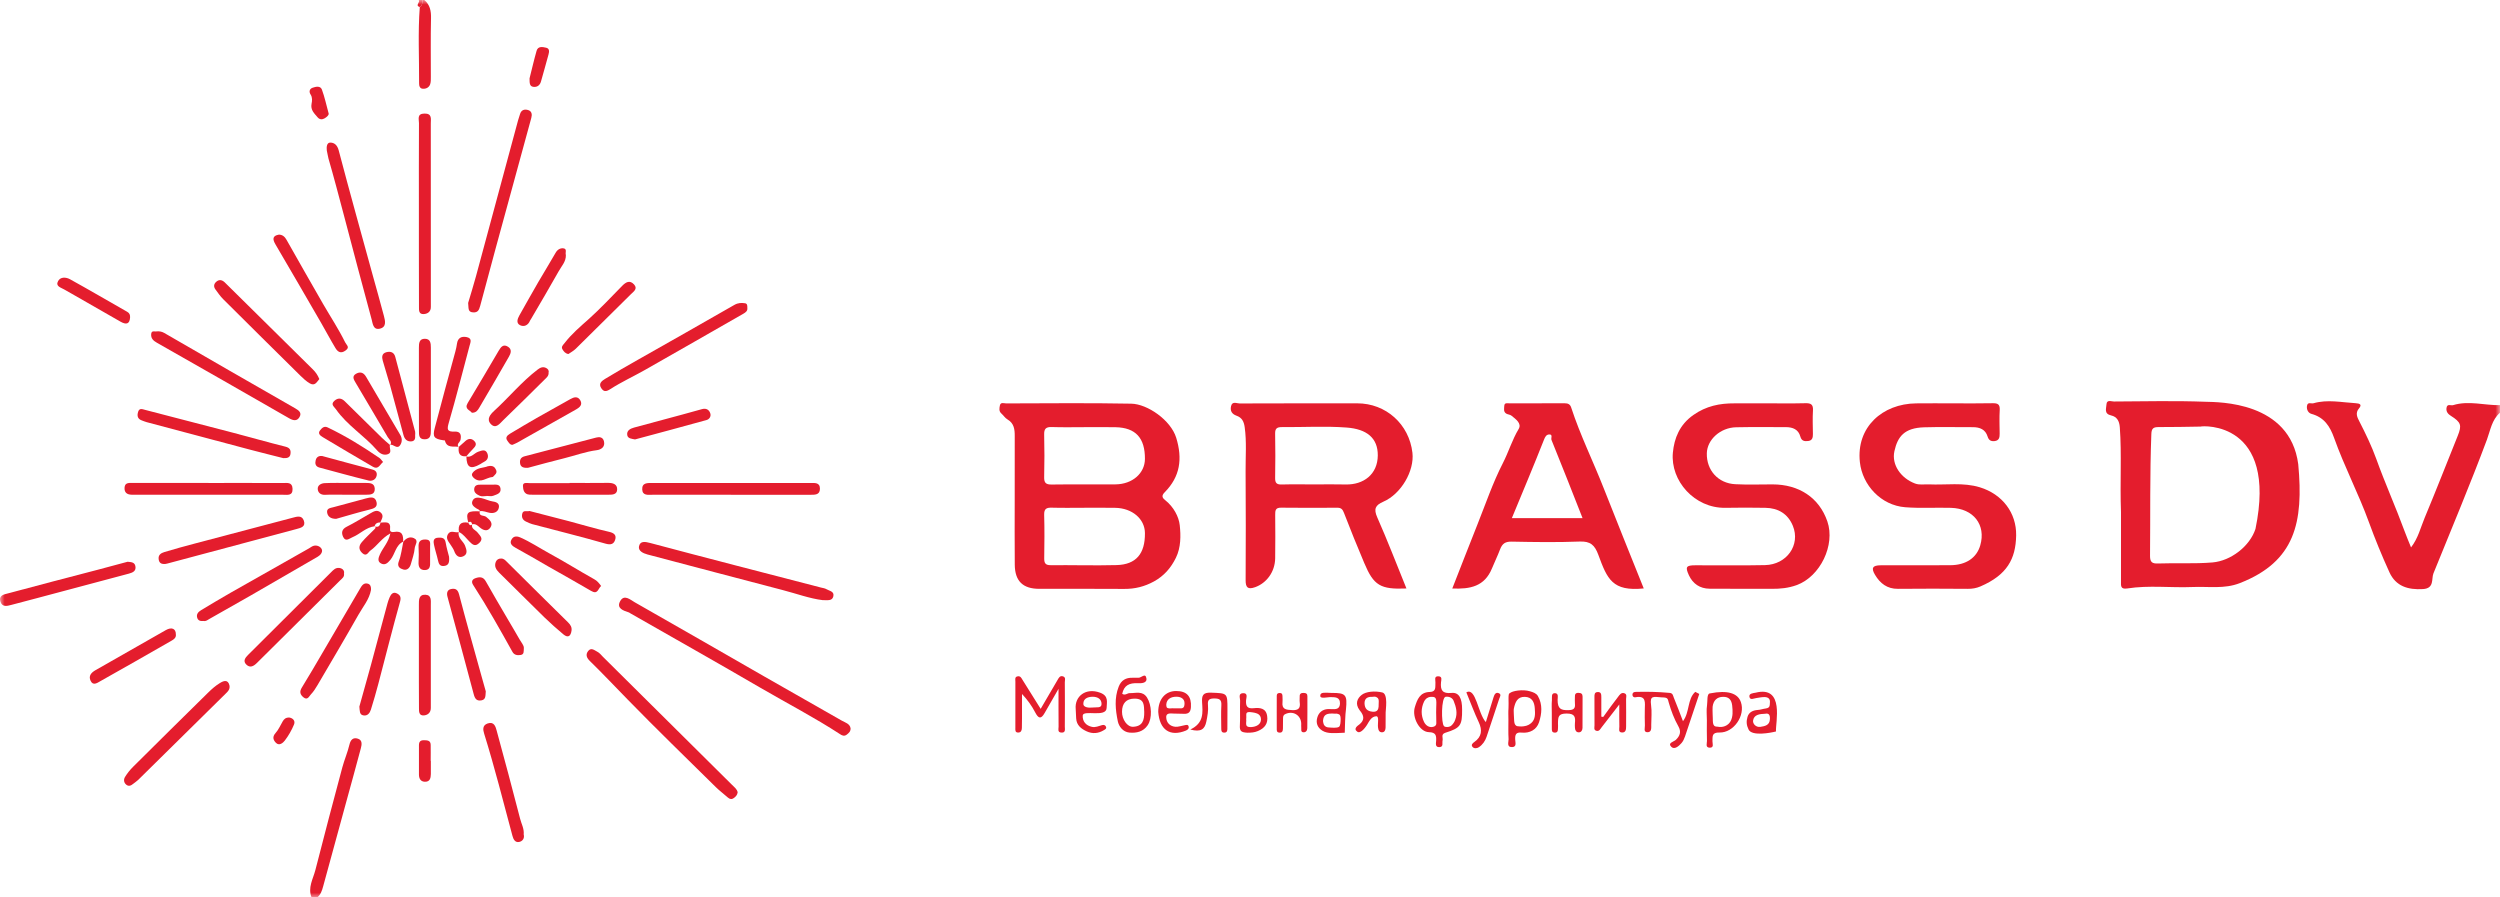 <?xml version="1.0" encoding="UTF-8"?> <svg xmlns="http://www.w3.org/2000/svg" width="273" height="98" viewBox="0 0 273 98" fill="none"><g clip-path="url(#clip0_1312_23)"><mask id="mask0_1312_23" style="mask-type:luminance" maskUnits="userSpaceOnUse" x="0" y="0" width="273" height="98"><path d="M273 0H0V98H273V0Z" fill="white"></path></mask><g mask="url(#mask0_1312_23)"><path d="M272.997 45.07C272.1 45.842 271.947 47.002 271.575 48.004C269.74 52.92 267.699 57.75 265.732 62.613C265.492 63.209 265.861 64.254 264.582 64.328C262.947 64.424 261.622 64.021 260.925 62.492C260.106 60.696 259.355 58.863 258.68 57.008C257.549 53.897 256.001 50.954 254.892 47.84C254.429 46.54 253.804 45.579 252.406 45.194C252.1 45.11 251.872 44.782 251.916 44.369C251.972 43.839 252.375 44.108 252.628 44.037C254.16 43.594 255.695 43.941 257.23 44.028C257.696 44.056 257.961 44.18 257.599 44.602C257.161 45.11 257.43 45.603 257.63 45.994C258.318 47.334 258.987 48.721 259.484 50.098C260.44 52.762 261.603 55.34 262.575 57.992C262.785 58.565 263.025 59.13 263.285 59.775C264.06 58.782 264.326 57.616 264.773 56.546C266.017 53.572 267.183 50.566 268.39 47.576C268.852 46.432 268.74 46.106 267.633 45.408C267.339 45.222 267.105 44.977 267.155 44.565C267.22 44.037 267.627 44.319 267.88 44.242C269.587 43.715 271.294 44.276 273 44.242C272.997 44.521 272.997 44.794 272.997 45.07Z" fill="#E41D2D"></path><path d="M34.025 98C33.59 96.927 34.19 95.981 34.44 95.007C35.391 91.266 36.382 87.538 37.379 83.81C37.604 82.972 37.957 82.166 38.157 81.322C38.288 80.764 38.57 80.497 39.086 80.665C39.605 80.832 39.505 81.335 39.401 81.725C38.876 83.707 38.326 85.683 37.785 87.659C36.951 90.708 36.11 93.757 35.284 96.809C35.163 97.262 35.019 97.684 34.65 97.997C34.444 97.997 34.234 97.997 34.025 97.997V98Z" fill="#E41D2D"></path><path d="M46.338 0C46.957 0.53 47.086 1.197 47.067 1.991C47.017 4.116 47.051 6.244 47.048 8.371C47.048 8.644 47.061 8.93 46.979 9.184C46.867 9.541 46.545 9.711 46.185 9.693C45.826 9.677 45.763 9.358 45.766 9.085C45.779 6.312 45.629 3.539 45.841 0.769C46.135 0.586 46.129 0.292 46.132 0C46.201 0 46.27 0 46.338 0Z" fill="#E41D2D"></path><path d="M46.13 0C46.13 0.292 46.13 0.586 45.84 0.769C45.264 0.599 45.962 0.223 45.712 0H46.13Z" fill="#E41D2D"></path><path d="M110.806 54.536C110.806 52.229 110.8 49.921 110.809 47.614C110.813 46.885 110.738 46.221 110.009 45.796C109.75 45.644 109.575 45.352 109.343 45.148C109.059 44.893 109.134 44.568 109.187 44.282C109.262 43.879 109.637 44.053 109.875 44.053C114.429 44.044 118.984 43.991 123.535 44.081C125.295 44.115 127.846 45.87 128.443 47.806C129.147 50.104 128.872 52.049 127.183 53.758C126.774 54.17 126.952 54.391 127.28 54.654C128.156 55.355 128.728 56.422 128.828 57.35C128.95 58.482 128.965 59.775 128.409 60.91C127.871 62.008 127.118 62.886 126.011 63.494C124.986 64.055 123.932 64.319 122.763 64.31C119.669 64.285 116.574 64.304 113.482 64.3C111.7 64.297 110.831 63.46 110.813 61.67C110.788 59.288 110.806 56.912 110.806 54.536ZM118.437 55.448C117.255 55.448 116.071 55.473 114.889 55.439C114.295 55.42 114.004 55.535 114.023 56.218C114.07 57.803 114.051 59.387 114.029 60.972C114.023 61.478 114.151 61.723 114.726 61.717C117.127 61.698 119.528 61.77 121.926 61.708C124.061 61.652 125.052 60.467 125.027 58.206C125.011 56.661 123.632 55.482 121.776 55.455C120.663 55.436 119.55 55.448 118.437 55.448ZM118.49 46.646C117.277 46.646 116.061 46.677 114.848 46.633C114.204 46.612 114.007 46.835 114.023 47.458C114.061 49.003 114.061 50.551 114.023 52.095C114.007 52.728 114.211 52.92 114.848 52.911C117.171 52.877 119.497 52.911 121.819 52.893C123.664 52.874 125.017 51.68 125.027 50.117C125.039 47.821 124.011 46.699 121.822 46.652C120.71 46.627 119.6 46.649 118.49 46.646Z" fill="#E41D2D"></path><path d="M231.612 55.913C231.49 52.644 231.702 49.651 231.483 46.658C231.433 45.957 231.155 45.507 230.542 45.367C229.727 45.184 230.008 44.601 230.027 44.164C230.049 43.609 230.552 43.845 230.839 43.845C234.178 43.826 237.517 43.748 240.849 43.873C242.237 43.922 250.058 43.798 250.968 50.69C251.559 57.039 250.64 61.316 244.581 63.68C242.887 64.34 241.162 64.027 239.452 64.102C237.066 64.204 234.669 63.888 232.293 64.26C231.546 64.378 231.608 63.953 231.612 63.484C231.612 60.87 231.612 58.252 231.612 55.913ZM240.305 46.583C238.776 46.605 237.251 46.645 235.722 46.636C235.156 46.636 234.95 46.776 234.928 47.38C234.756 51.816 234.828 56.251 234.784 60.687C234.778 61.4 235.019 61.558 235.672 61.533C237.648 61.459 239.627 61.586 241.605 61.419C243.603 61.248 245.679 59.657 246.298 57.756C248.73 45.994 240.561 46.481 240.305 46.583Z" fill="#E41D2D"></path><path d="M153.584 64.262C150.737 64.38 150.011 63.943 148.977 61.483C148.211 59.669 147.47 57.848 146.764 56.012C146.617 55.627 146.463 55.444 146.045 55.444C143.994 55.454 141.943 55.466 139.893 55.438C139.267 55.429 139.249 55.761 139.252 56.22C139.264 57.805 139.274 59.39 139.249 60.971C139.224 62.448 138.317 63.67 137.06 64.12C136.251 64.408 136.019 64.144 136.023 63.357C136.041 59.396 136.051 55.435 136.019 51.474C136.007 49.864 136.145 48.252 135.919 46.639C135.832 46.015 135.61 45.603 135.029 45.395C134.522 45.215 134.316 44.868 134.428 44.362C134.556 43.773 135.054 44.061 135.363 44.058C139.639 44.036 143.916 44.049 148.192 44.043C151.346 44.036 153.881 46.325 154.238 49.446C154.463 51.422 153.003 53.94 151.068 54.781C150.18 55.168 149.986 55.572 150.399 56.505C151.518 59.033 152.509 61.617 153.584 64.262ZM143.6 52.898C144.713 52.898 145.823 52.873 146.935 52.904C148.902 52.954 150.443 51.797 150.455 49.725C150.465 47.82 149.242 46.853 147.057 46.688C144.71 46.511 142.334 46.66 139.974 46.639C139.446 46.639 139.236 46.791 139.245 47.343C139.274 48.959 139.274 50.578 139.245 52.194C139.236 52.727 139.402 52.923 139.955 52.907C141.165 52.873 142.384 52.898 143.6 52.898Z" fill="#E41D2D"></path><path d="M179.497 64.258C176.067 64.605 175.514 63.24 174.539 60.589C174.142 59.512 173.673 59.09 172.491 59.137C170.028 59.233 167.555 59.196 165.089 59.146C164.376 59.131 164.048 59.354 163.801 60.008C163.541 60.7 163.204 61.379 162.926 62.062C162.116 64.047 160.544 64.348 158.59 64.264C159.525 61.885 160.419 59.568 161.341 57.26C162.232 55.024 163.01 52.729 164.104 50.592C164.736 49.367 165.12 48.042 165.836 46.848C166.205 46.234 165.514 45.769 165.045 45.387C164.898 45.266 164.654 45.269 164.485 45.167C164.154 44.965 164.254 44.621 164.267 44.323C164.285 43.948 164.601 44.044 164.82 44.044C166.836 44.038 168.853 44.044 170.869 44.038C171.216 44.038 171.456 44.137 171.572 44.497C172.563 47.534 173.985 50.4 175.148 53.371C176.567 56.987 178.027 60.582 179.497 64.258ZM172.813 56.575C171.672 53.684 170.569 50.852 169.421 48.036C169.34 47.841 169.609 47.406 169.149 47.444C168.859 47.465 168.727 47.695 168.599 48.027C167.477 50.871 166.289 53.694 165.095 56.578C167.699 56.578 170.215 56.578 172.813 56.578V56.575Z" fill="#E41D2D"></path><path d="M213.206 44.044C214.665 44.044 216.125 44.066 217.585 44.032C218.148 44.02 218.404 44.144 218.37 44.764C218.32 45.623 218.351 46.486 218.363 47.345C218.37 47.757 218.31 48.111 217.807 48.167C217.422 48.207 217.176 48.089 217.044 47.664C216.81 46.898 216.197 46.644 215.428 46.647C213.656 46.656 211.88 46.606 210.111 46.662C207.963 46.73 207.225 47.661 206.869 49.268C206.544 50.738 207.557 52.202 209.107 52.794C209.607 52.987 210.126 52.872 210.636 52.894C212.493 52.98 214.378 52.655 216.2 53.213C218.667 53.97 220.205 56.008 220.164 58.467C220.12 61.042 219.164 62.788 216.263 64.038C215.831 64.224 215.369 64.308 214.869 64.301C212.33 64.273 209.795 64.28 207.257 64.301C206.078 64.314 205.309 63.703 204.753 62.772C204.306 62.025 204.484 61.733 205.372 61.73C207.91 61.718 210.445 61.742 212.984 61.721C214.7 61.705 215.85 60.914 216.244 59.553C216.891 57.32 215.509 55.524 213.043 55.456C211.377 55.409 209.698 55.521 208.041 55.39C205.406 55.182 203.374 52.98 203.099 50.471C202.68 46.65 205.559 44.088 209.242 44.048C210.564 44.032 211.883 44.044 213.206 44.044Z" fill="#E41D2D"></path><path d="M192.746 44.043C194.206 44.043 195.666 44.068 197.126 44.031C197.729 44.015 198.016 44.142 197.976 44.815C197.923 45.671 197.96 46.537 197.97 47.396C197.973 47.771 197.913 48.1 197.466 48.156C197.069 48.205 196.735 48.177 196.597 47.669C196.385 46.89 195.766 46.642 195.003 46.642C193.196 46.648 191.389 46.617 189.582 46.658C187.863 46.695 186.419 48.01 186.385 49.496C186.341 51.347 187.616 52.78 189.492 52.876C190.842 52.945 192.202 52.898 193.556 52.895C196.438 52.895 198.651 54.331 199.548 56.94C200.43 59.498 198.782 62.963 196.178 63.9C195.281 64.222 194.393 64.306 193.465 64.3C191.205 64.287 188.948 64.309 186.688 64.287C185.628 64.278 184.853 63.745 184.421 62.802C184.009 61.896 184.134 61.732 185.128 61.729C187.666 61.722 190.201 61.766 192.74 61.71C195.122 61.657 196.635 59.502 195.778 57.417C195.244 56.118 194.19 55.476 192.784 55.454C191.324 55.429 189.864 55.426 188.404 55.454C185.047 55.507 182.393 52.504 182.677 49.434C182.824 47.858 183.409 46.375 184.915 45.318C186.322 44.331 187.788 44.037 189.411 44.046C190.523 44.049 191.633 44.046 192.746 44.046V44.043Z" fill="#E41D2D"></path><path d="M92.884 79.529C92.893 79.877 92.706 80.032 92.471 80.218C92.184 80.444 91.933 80.302 91.749 80.181C88.936 78.345 85.95 76.8 83.053 75.113C78.339 72.368 73.584 69.688 68.845 66.98C68.785 66.946 68.732 66.896 68.667 66.875C68.063 66.679 67.301 66.431 67.716 65.659C68.151 64.849 68.835 65.498 69.311 65.767C74.028 68.444 78.726 71.161 83.434 73.856C86.266 75.479 89.105 77.079 91.937 78.701C92.312 78.909 92.799 79.027 92.884 79.529Z" fill="#E41D2D"></path><path d="M80.553 86.521C80.515 86.835 80.324 87.002 80.137 87.145C79.927 87.306 79.702 87.29 79.487 87.095C79.055 86.707 78.583 86.363 78.171 85.957C74.945 82.778 71.694 79.623 68.533 76.382C67.161 74.977 65.814 73.55 64.41 72.179C64.069 71.847 63.919 71.491 64.222 71.097C64.557 70.662 64.923 71.019 65.229 71.171C65.466 71.286 65.645 71.528 65.838 71.72C70.528 76.37 75.216 81.019 79.899 85.668C80.162 85.935 80.487 86.161 80.553 86.521Z" fill="#E41D2D"></path><path d="M51.121 33.083C51.377 32.218 51.699 31.197 51.978 30.165C53.513 24.495 55.038 18.825 56.57 13.152C56.632 12.925 56.72 12.705 56.782 12.476C56.914 12.001 57.27 11.896 57.67 12.017C58.08 12.141 58.12 12.507 58.02 12.87C57.298 15.525 56.57 18.18 55.844 20.835C54.7 25.022 53.547 29.206 52.437 33.4C52.309 33.883 52.162 34.153 51.637 34.11C51.059 34.069 51.187 33.62 51.121 33.083Z" fill="#E41D2D"></path><path d="M89.828 65.534C88.44 65.37 86.942 64.814 85.407 64.418C80.503 63.152 75.611 61.831 70.709 60.55C70.193 60.413 69.681 60.14 69.778 59.666C69.899 59.064 70.412 59.135 71.015 59.297C77.221 60.953 83.441 62.55 89.659 64.163C89.856 64.216 90.075 64.234 90.243 64.337C90.565 64.535 91.144 64.566 90.994 65.146C90.862 65.63 90.409 65.537 89.828 65.534Z" fill="#E41D2D"></path><path d="M35.687 16.435C35.64 16.05 35.687 15.582 36.05 15.572C36.506 15.563 36.834 15.839 36.99 16.432C38.185 20.979 39.454 25.507 40.698 30.042C41.108 31.53 41.536 33.016 41.926 34.511C42.07 35.057 42.23 35.733 41.451 35.898C40.739 36.047 40.701 35.302 40.585 34.89C39.557 31.137 38.578 27.371 37.581 23.609C37.022 21.503 36.472 19.391 35.865 17.297C35.781 16.999 35.759 16.701 35.687 16.435Z" fill="#E41D2D"></path><path d="M45.742 23.253C45.742 19.984 45.733 16.712 45.752 13.443C45.752 13.027 45.508 12.416 46.343 12.401C47.206 12.382 47.043 12.996 47.043 13.477C47.052 20.018 47.049 26.56 47.049 33.101C47.049 33.238 47.043 33.377 47.049 33.514C47.056 34.032 46.702 34.271 46.274 34.298C45.702 34.333 45.755 33.84 45.752 33.48C45.739 31.448 45.746 29.416 45.742 27.385C45.742 26.008 45.742 24.631 45.742 23.253Z" fill="#E41D2D"></path><path d="M79.811 54.028C76.961 54.028 74.11 54.028 71.256 54.028C70.79 54.028 70.162 54.149 70.13 53.448C70.096 52.685 70.73 52.744 71.256 52.744C76.995 52.744 82.731 52.744 88.471 52.744C88.946 52.744 89.546 52.651 89.537 53.38C89.527 54.069 88.961 54.028 88.474 54.031C85.585 54.031 82.7 54.031 79.811 54.031V54.028Z" fill="#E41D2D"></path><path d="M17.099 36.187C17.43 36.159 17.686 36.215 17.939 36.36C22.703 39.115 27.468 41.869 32.247 44.595C32.682 44.843 32.963 45.101 32.707 45.541C32.432 46.016 32.028 45.938 31.559 45.668C26.764 42.908 21.956 40.169 17.145 37.434C16.758 37.213 16.467 36.968 16.508 36.481C16.548 36.032 16.914 36.242 17.099 36.187Z" fill="#E41D2D"></path><path d="M81.611 33.645C81.645 33.952 81.429 34.113 81.179 34.256C77.603 36.3 74.033 38.353 70.451 40.385C69.188 41.101 67.856 41.712 66.637 42.497C66.143 42.813 65.906 42.767 65.649 42.373C65.327 41.88 65.73 41.585 66.071 41.377C67.243 40.66 68.441 39.978 69.635 39.299C73.155 37.298 76.687 35.319 80.191 33.297C80.601 33.062 80.967 33.055 81.367 33.117C81.629 33.164 81.607 33.415 81.611 33.645Z" fill="#E41D2D"></path><path d="M22.762 52.741C25.472 52.741 28.179 52.734 30.889 52.747C31.349 52.747 31.924 52.617 31.946 53.38C31.971 54.164 31.387 54.028 30.927 54.028C25.544 54.034 20.161 54.034 14.775 54.028C14.637 54.028 14.497 54.028 14.359 54.022C13.865 54.006 13.571 53.786 13.6 53.259C13.631 52.713 14.031 52.734 14.425 52.734C17.204 52.738 19.983 52.738 22.762 52.738V52.741Z" fill="#E41D2D"></path><path d="M25.06 74.856C25.135 75.29 24.875 75.52 24.622 75.765C21.443 78.894 18.27 82.03 15.091 85.163C14.922 85.33 14.713 85.454 14.528 85.606C14.297 85.799 14.05 85.901 13.787 85.687C13.5 85.451 13.49 85.107 13.653 84.843C13.9 84.44 14.206 84.059 14.544 83.724C17.267 81.016 19.995 78.317 22.734 75.628C23.122 75.247 23.54 74.878 24.003 74.595C24.391 74.353 24.894 74.143 25.06 74.856Z" fill="#E41D2D"></path><path d="M34.87 41.395C34.605 41.693 34.401 42.192 33.839 41.87C33.461 41.653 33.126 41.346 32.813 41.035C29.988 38.247 27.168 35.456 24.358 32.655C24.048 32.345 23.798 31.972 23.535 31.619C23.323 31.334 23.323 31.039 23.595 30.788C23.901 30.499 24.22 30.543 24.517 30.812C24.645 30.927 24.761 31.054 24.886 31.175C27.977 34.233 31.069 37.292 34.167 40.341C34.461 40.632 34.692 40.952 34.87 41.395Z" fill="#E41D2D"></path><path d="M30.928 50.027C29.809 49.741 28.59 49.444 27.374 49.121C23.588 48.119 19.803 47.111 16.017 46.1C15.823 46.047 15.636 45.967 15.448 45.895C14.979 45.715 14.967 45.334 15.089 44.956C15.223 44.54 15.536 44.676 15.851 44.76C19.056 45.601 22.266 46.423 25.47 47.26C27.371 47.756 29.259 48.302 31.163 48.774C31.666 48.898 31.778 49.158 31.719 49.577C31.663 49.965 31.375 50.052 30.928 50.027Z" fill="#E41D2D"></path><path d="M18.066 61.583C17.61 61.62 17.391 61.483 17.329 61.096C17.247 60.596 17.582 60.398 17.945 60.286C19.048 59.951 20.164 59.65 21.28 59.353C24.834 58.41 28.389 57.47 31.946 56.539C32.408 56.418 32.962 56.226 33.181 56.856C33.409 57.52 32.859 57.64 32.377 57.771C27.676 59.027 22.977 60.283 18.276 61.539C18.182 61.567 18.079 61.58 18.066 61.583Z" fill="#E41D2D"></path><path d="M22.238 67.809C21.919 67.846 21.644 67.793 21.541 67.477C21.41 67.077 21.647 66.819 21.963 66.63C23.019 65.997 24.073 65.361 25.142 64.75C28.005 63.119 30.875 61.503 33.742 59.881C33.92 59.778 34.092 59.633 34.285 59.592C34.651 59.512 35.026 59.71 35.139 59.986C35.258 60.272 35.023 60.6 34.711 60.783C32.257 62.204 29.809 63.628 27.352 65.042C25.867 65.895 24.367 66.729 22.882 67.579C22.672 67.7 22.488 67.868 22.238 67.809Z" fill="#E41D2D"></path><path d="M13.932 61.344C14.307 61.381 14.692 61.378 14.782 61.812C14.892 62.342 14.52 62.522 14.076 62.64C10.722 63.53 7.367 64.43 4.013 65.323C3.091 65.568 2.163 65.801 1.24 66.055C0.747 66.192 0.237 66.309 0.043 65.692C-0.176 64.991 0.487 64.901 0.9 64.79C4.154 63.909 7.421 63.071 10.681 62.215C11.766 61.933 12.847 61.635 13.932 61.344Z" fill="#E41D2D"></path><path d="M37.566 62.639C37.622 63.001 37.366 63.157 37.175 63.346C34.137 66.361 31.095 69.372 28.06 72.39C27.7 72.747 27.313 72.976 26.897 72.57C26.5 72.182 26.788 71.816 27.094 71.512C30.176 68.445 33.261 65.38 36.337 62.307C36.619 62.028 36.922 61.941 37.269 62.077C37.51 62.176 37.625 62.397 37.566 62.639Z" fill="#E41D2D"></path><path d="M40.512 64.427C40.324 65.46 39.636 66.254 39.139 67.134C37.679 69.715 36.166 72.268 34.666 74.826C34.46 75.18 34.231 75.534 33.95 75.828C33.753 76.033 33.584 76.514 33.134 76.145C32.762 75.841 32.687 75.524 32.962 75.081C33.75 73.803 34.504 72.503 35.263 71.207C36.61 68.906 37.955 66.604 39.302 64.303C39.496 63.971 39.705 63.602 40.174 63.738C40.471 63.825 40.537 64.123 40.512 64.427Z" fill="#E41D2D"></path><path d="M30.466 25.619C30.891 25.638 31.116 25.883 31.291 26.19C32.616 28.519 33.929 30.858 35.273 33.178C36.083 34.58 36.977 35.932 37.693 37.387C37.849 37.703 38.24 37.905 37.737 38.274C37.218 38.655 36.883 38.426 36.633 38.013C36.086 37.111 35.599 36.177 35.07 35.265C33.417 32.406 31.76 29.549 30.087 26.698C29.753 26.131 29.728 25.746 30.466 25.619Z" fill="#E41D2D"></path><path d="M50.099 48.794C49.53 48.705 48.792 48.974 48.583 48.103C48.583 48.084 48.483 48.087 48.429 48.081C47.379 47.929 47.22 47.697 47.482 46.713C48.226 43.931 48.955 41.143 49.73 38.367C49.814 38.069 49.864 37.781 49.911 37.48C50.002 36.903 50.402 36.695 50.955 36.81C51.599 36.946 51.374 37.383 51.271 37.777C50.524 40.569 49.821 43.37 49.014 46.143C48.801 46.878 48.798 47.172 49.658 47.129C50.283 47.098 50.399 47.501 50.286 48.032C50.23 48.298 49.817 48.472 50.08 48.819L50.099 48.794Z" fill="#E41D2D"></path><path d="M39.242 77.16C39.642 75.718 40.083 74.167 40.508 72.613C41.115 70.377 41.709 68.134 42.312 65.898C42.371 65.672 42.453 65.451 42.543 65.237C42.69 64.896 42.922 64.595 43.328 64.794C43.666 64.958 43.831 65.185 43.691 65.687C42.856 68.674 42.102 71.683 41.312 74.682C41.062 75.625 40.793 76.562 40.502 77.492C40.386 77.861 40.136 78.202 39.686 78.122C39.23 78.044 39.298 77.619 39.242 77.16Z" fill="#E41D2D"></path><path d="M57.189 91.124C57.302 91.527 57.074 91.868 56.686 91.943C56.255 92.027 56.061 91.661 55.958 91.27C54.957 87.542 54.016 83.801 52.869 80.113C52.738 79.694 52.663 79.201 53.254 79C53.96 78.761 54.12 79.362 54.232 79.769C55.117 82.976 55.961 86.195 56.799 89.415C56.936 89.967 57.249 90.482 57.189 91.124Z" fill="#E41D2D"></path><path d="M45.742 71.529V66.061C45.742 65.537 45.714 64.911 46.458 64.945C47.143 64.976 47.046 65.599 47.046 66.067C47.052 69.678 47.046 73.288 47.046 76.902C47.046 77.038 47.04 77.178 47.046 77.314C47.046 77.823 46.711 78.09 46.286 78.124C45.724 78.167 45.755 77.665 45.752 77.308C45.736 75.382 45.745 73.456 45.742 71.529Z" fill="#E41D2D"></path><path d="M53.046 75.492C52.999 75.942 53.087 76.388 52.565 76.481C52.061 76.568 51.864 76.314 51.733 75.817C50.795 72.254 49.814 68.702 48.86 65.145C48.77 64.807 48.807 64.413 49.254 64.323C49.704 64.233 49.982 64.344 50.129 64.903C50.917 67.918 51.774 70.92 52.605 73.922C52.761 74.475 52.915 75.023 53.046 75.492Z" fill="#E41D2D"></path><path d="M54.729 60.993C55.001 60.987 55.167 61.167 55.339 61.341C57.571 63.555 59.797 65.77 62.041 67.972C62.31 68.236 62.463 68.502 62.41 68.875C62.322 69.476 62.029 69.7 61.513 69.266C60.803 68.67 60.109 68.059 59.447 67.414C57.79 65.798 56.158 64.157 54.508 62.535C54.157 62.194 53.951 61.822 54.145 61.347C54.242 61.117 54.451 60.978 54.729 60.993Z" fill="#E41D2D"></path><path d="M62.071 38.659C61.731 38.609 61.559 38.377 61.424 38.151C61.249 37.859 61.49 37.673 61.662 37.45C62.418 36.472 63.347 35.681 64.266 34.863C65.547 33.715 66.729 32.453 67.933 31.224C68.345 30.803 68.77 30.551 69.239 31.063C69.668 31.535 69.195 31.832 68.908 32.115C66.904 34.109 64.897 36.097 62.878 38.079C62.64 38.315 62.331 38.476 62.071 38.659Z" fill="#E41D2D"></path><path d="M65.64 63.988C65.299 64.288 65.284 64.962 64.549 64.527C62.983 63.603 61.389 62.725 59.81 61.823C58.644 61.156 57.491 60.467 56.309 59.825C55.94 59.623 55.646 59.372 55.822 58.988C55.996 58.606 56.309 58.467 56.825 58.693C57.928 59.18 58.926 59.847 59.976 60.421C61.636 61.326 63.239 62.331 64.89 63.252C65.221 63.435 65.409 63.668 65.64 63.988Z" fill="#E41D2D"></path><path d="M19.203 69.26C19.256 69.641 18.988 69.821 18.716 69.973C16.127 71.456 13.539 72.938 10.938 74.396C10.613 74.579 10.157 74.914 9.891 74.337C9.641 73.8 9.969 73.444 10.435 73.18C12.998 71.725 15.552 70.261 18.115 68.804C18.747 68.447 19.206 68.646 19.203 69.26Z" fill="#E41D2D"></path><path d="M57.818 55.799C59.225 56.162 60.669 56.528 62.107 56.909C63.577 57.297 65.033 57.74 66.512 58.075C67.093 58.206 67.343 58.466 67.165 58.975C67.009 59.425 66.69 59.527 66.124 59.366C63.47 58.606 60.788 57.942 58.115 57.235C57.89 57.176 57.678 57.067 57.462 56.968C57.103 56.804 56.943 56.531 57.018 56.137C57.112 55.65 57.509 55.898 57.818 55.799Z" fill="#E41D2D"></path><path d="M47.05 42.59C47.05 44.066 47.05 45.539 47.05 47.016C47.05 47.478 47.032 47.959 46.391 47.971C45.709 47.986 45.753 47.456 45.75 47.025C45.737 44.004 45.744 40.986 45.744 37.965C45.744 37.497 45.769 36.994 46.388 36.994C47.007 36.994 47.05 37.484 47.05 37.956C47.053 39.503 47.05 41.045 47.05 42.59Z" fill="#E41D2D"></path><path d="M45.333 47.539C45.358 47.843 45.327 48.157 44.942 48.197C44.442 48.25 44.176 47.94 44.061 47.508C43.564 45.697 43.092 43.88 42.592 42.071C42.341 41.169 42.044 40.279 41.794 39.376C41.688 38.991 41.691 38.597 42.182 38.464C42.642 38.337 43.026 38.464 43.16 38.96C43.892 41.684 44.614 44.41 45.333 47.139C45.361 47.263 45.333 47.403 45.333 47.539Z" fill="#E41D2D"></path><path d="M62.201 52.737C63.589 52.737 64.977 52.749 66.368 52.731C66.921 52.722 67.412 52.861 67.394 53.454C67.378 54.049 66.815 54.024 66.356 54.024H58.231C58.094 54.024 57.953 54.024 57.816 54.015C57.2 53.978 57.121 53.454 57.106 53.057C57.09 52.635 57.544 52.756 57.825 52.756C59.282 52.749 60.741 52.756 62.198 52.756C62.201 52.753 62.201 52.746 62.201 52.74V52.737Z" fill="#E41D2D"></path><path d="M57.204 70.743C57.182 71.134 57.248 71.457 56.863 71.522C56.51 71.581 56.157 71.54 55.96 71.184C54.584 68.715 53.206 66.252 51.668 63.876C51.449 63.538 51.543 63.275 51.902 63.144C52.349 62.983 52.756 62.955 53.046 63.476C53.8 64.816 54.584 66.137 55.36 67.468C55.822 68.262 56.3 69.047 56.751 69.847C56.935 70.17 57.204 70.461 57.204 70.743Z" fill="#E41D2D"></path><path d="M59.905 40.67C59.943 41.054 59.677 41.244 59.458 41.461C57.961 42.937 56.473 44.426 54.954 45.884C54.594 46.231 54.151 46.883 53.603 46.312C53.094 45.781 53.532 45.257 53.994 44.835C55.592 43.374 56.97 41.687 58.702 40.363C59.005 40.13 59.296 40.009 59.64 40.186C59.824 40.279 59.968 40.45 59.905 40.67Z" fill="#E41D2D"></path><path d="M61.793 27.843C61.818 28.563 61.325 29.053 61.018 29.605C60.033 31.364 59.002 33.097 57.986 34.84C57.952 34.899 57.901 34.955 57.877 35.017C57.67 35.532 57.217 35.724 56.789 35.511C56.342 35.287 56.504 34.819 56.714 34.447C57.404 33.228 58.086 32.002 58.789 30.79C59.408 29.72 60.068 28.671 60.677 27.598C60.871 27.257 61.171 27.086 61.493 27.114C61.978 27.151 61.693 27.604 61.793 27.843Z" fill="#E41D2D"></path><path d="M57.679 51.079C57.173 51.119 56.845 51.014 56.792 50.589C56.745 50.229 56.848 49.938 57.289 49.826C59.899 49.153 62.503 48.452 65.116 47.779C65.46 47.689 65.832 47.732 65.948 48.17C66.117 48.812 65.629 49.1 65.176 49.159C63.95 49.314 62.803 49.748 61.618 50.04C60.258 50.372 58.917 50.75 57.679 51.079Z" fill="#E41D2D"></path><path d="M69.343 47.986C68.996 47.912 68.562 47.903 68.496 47.521C68.412 47.037 68.799 46.811 69.231 46.693C70.997 46.218 72.763 45.744 74.526 45.266C75.245 45.071 75.961 44.863 76.68 44.671C77.124 44.553 77.443 44.748 77.568 45.151C77.668 45.474 77.458 45.784 77.161 45.865C74.561 46.591 71.947 47.285 69.343 47.986Z" fill="#E41D2D"></path><path d="M42.6 48.609C42.884 48.215 42.484 47.986 42.34 47.734C41.193 45.752 40.005 43.792 38.848 41.816C38.667 41.506 38.389 41.112 38.848 40.833C39.28 40.573 39.677 40.632 39.971 41.137C41.209 43.265 42.471 45.377 43.716 47.505C43.916 47.846 43.931 48.243 43.716 48.581C43.359 49.152 42.959 48.435 42.575 48.587L42.596 48.609H42.6Z" fill="#E41D2D"></path><path d="M55.963 48.575C55.688 48.59 55.538 48.308 55.394 48.109C55.154 47.775 55.401 47.536 55.685 47.365C56.654 46.788 57.623 46.205 58.602 45.647C59.824 44.949 61.059 44.273 62.284 43.581C62.684 43.355 63.094 43.246 63.366 43.711C63.634 44.18 63.328 44.471 62.928 44.698C60.777 45.91 58.63 47.126 56.479 48.339C56.332 48.42 56.173 48.478 55.963 48.575Z" fill="#E41D2D"></path><path d="M14.206 34.657C14.159 35.445 13.734 35.451 13.165 35.129C11.387 34.114 9.608 33.091 7.829 32.073C7.56 31.918 7.285 31.776 7.02 31.614C6.663 31.397 6.026 31.276 6.344 30.693C6.613 30.203 7.226 30.262 7.648 30.495C9.746 31.655 11.812 32.867 13.897 34.052C14.147 34.195 14.216 34.39 14.206 34.657Z" fill="#E41D2D"></path><path d="M42.579 48.585C42.488 48.923 42.838 49.41 42.385 49.587C41.96 49.754 41.538 49.587 41.197 49.196C39.806 47.586 37.921 46.463 36.686 44.695C36.471 44.388 36.077 44.168 36.514 43.771C36.908 43.414 37.29 43.464 37.655 43.824C38.996 45.145 40.334 46.469 41.678 47.785C41.972 48.07 42.291 48.331 42.601 48.603C42.601 48.61 42.579 48.585 42.579 48.585Z" fill="#E41D2D"></path><path d="M51.527 45.073C51.318 44.772 50.674 44.676 51.074 44.009C52.212 42.111 53.343 40.206 54.459 38.296C54.706 37.874 54.975 37.542 55.481 37.868C55.931 38.156 55.785 38.587 55.575 38.95C54.503 40.821 53.418 42.685 52.324 44.542C52.171 44.797 51.996 45.082 51.527 45.073Z" fill="#E41D2D"></path><path d="M41.525 57.074C42.062 57.049 42.706 56.856 42.594 57.799C42.559 58.091 42.819 58.128 43.022 58.091C43.941 57.923 44.057 58.469 44.019 59.164L44.038 59.139C43.191 59.539 43.153 60.507 42.622 61.143C42.303 61.525 42.022 61.745 41.612 61.531C41.184 61.307 41.325 60.904 41.49 60.535C41.815 59.809 42.431 59.22 42.628 58.243C41.668 58.773 41.187 59.602 40.449 60.123C40.196 60.302 40.03 60.848 39.539 60.377C39.108 59.961 39.208 59.558 39.518 59.195C39.94 58.699 40.434 58.261 40.893 57.793C40.984 57.7 41.087 57.592 40.921 57.471L40.906 57.48C41.309 57.616 41.499 57.437 41.55 57.052L41.525 57.074Z" fill="#E41D2D"></path><path d="M41.831 50.446C41.481 50.747 41.299 51.305 40.734 50.976C38.895 49.919 37.076 48.824 35.251 47.741C34.969 47.574 34.685 47.341 34.938 47.012C35.116 46.786 35.366 46.476 35.773 46.671C37.767 47.62 39.633 48.78 41.45 50.024C41.581 50.117 41.671 50.269 41.831 50.446Z" fill="#E41D2D"></path><path d="M35.188 49.798C37.082 50.309 38.87 50.803 40.664 51.271C41.049 51.37 41.196 51.606 41.13 51.941C41.039 52.391 40.614 52.561 40.264 52.477C38.46 52.037 36.672 51.535 34.878 51.057C34.437 50.939 34.384 50.607 34.475 50.247C34.581 49.832 34.916 49.761 35.188 49.798Z" fill="#E41D2D"></path><path d="M37.687 54.024C36.959 54.024 36.231 53.996 35.502 54.033C35.024 54.058 34.736 53.807 34.699 53.431C34.652 52.985 35.071 52.777 35.455 52.758C36.356 52.715 37.259 52.74 38.159 52.737H39.929C40.398 52.737 40.895 52.752 40.923 53.366C40.951 54.011 40.441 54.021 39.979 54.024C39.213 54.03 38.45 54.027 37.687 54.024Z" fill="#E41D2D"></path><path d="M36.707 56.658C36.116 56.658 35.788 56.41 35.722 55.967C35.656 55.514 36.05 55.477 36.404 55.387C37.585 55.089 38.754 54.739 39.936 54.434C40.395 54.317 40.961 54.149 41.118 54.828C41.252 55.408 40.811 55.532 40.324 55.654C39.073 55.961 37.845 56.339 36.707 56.658Z" fill="#E41D2D"></path><path d="M40.924 57.467C39.967 57.576 39.33 58.32 38.492 58.664C38.139 58.81 37.735 59.21 37.463 58.612C37.273 58.187 37.313 57.796 37.848 57.526C38.729 57.082 39.57 56.555 40.427 56.068C40.786 55.864 41.161 55.612 41.562 55.96C41.984 56.326 41.658 56.704 41.527 57.07L41.549 57.048C41.24 57.048 40.986 57.135 40.905 57.476L40.924 57.467Z" fill="#E41D2D"></path><path d="M57.828 8.552C58.063 7.628 58.3 6.582 58.594 5.553C58.747 5.016 59.247 5.124 59.629 5.208C60.051 5.301 59.969 5.683 59.891 5.974C59.635 6.948 59.344 7.916 59.078 8.89C58.96 9.321 58.653 9.535 58.25 9.485C57.797 9.43 57.834 9.02 57.828 8.552Z" fill="#E41D2D"></path><path d="M47.049 83.084C47.049 83.565 47.056 84.046 47.049 84.526C47.04 84.967 46.952 85.389 46.383 85.367C45.911 85.348 45.752 84.992 45.749 84.576C45.743 83.512 45.749 82.448 45.749 81.385C45.749 81.006 45.896 80.823 46.305 80.832C46.684 80.839 47.021 80.857 47.031 81.338C47.043 81.921 47.031 82.504 47.031 83.087C47.04 83.084 47.043 83.084 47.049 83.084Z" fill="#E41D2D"></path><path d="M35.893 12.409C35.9 12.611 35.665 12.791 35.437 12.927C35.193 13.07 34.906 13.07 34.696 12.825C34.33 12.391 33.886 12.016 34.024 11.324C34.087 11.02 34.127 10.645 33.921 10.328C33.705 9.999 33.811 9.692 34.146 9.578C34.49 9.46 34.99 9.345 35.152 9.785C35.453 10.595 35.631 11.454 35.893 12.409Z" fill="#E41D2D"></path><path d="M44.024 59.161C44.334 58.802 44.718 58.553 45.187 58.761C45.772 59.022 45.319 59.496 45.29 59.841C45.24 60.436 45.028 61.019 44.865 61.599C44.753 61.999 44.465 62.316 44.043 62.192C43.681 62.083 43.324 61.885 43.552 61.289C43.815 60.607 43.89 59.856 44.046 59.137L44.024 59.161Z" fill="#E41D2D"></path><path d="M46.967 60.513C46.967 60.786 46.967 61.059 46.967 61.332C46.976 61.753 46.992 62.225 46.423 62.25C45.86 62.275 45.673 61.908 45.707 61.372C45.741 60.829 45.735 60.28 45.707 59.734C45.682 59.191 45.851 58.903 46.46 58.912C47.073 58.922 46.967 59.325 46.967 59.691C46.967 59.967 46.967 60.24 46.967 60.513Z" fill="#E41D2D"></path><path d="M49.036 60.792C49.089 61.412 49.002 61.744 48.495 61.803C48.036 61.856 47.917 61.589 47.833 61.211C47.704 60.621 47.504 60.047 47.386 59.458C47.317 59.123 47.304 58.745 47.829 58.717C48.233 58.695 48.573 58.708 48.664 59.235C48.764 59.827 48.939 60.407 49.036 60.792Z" fill="#E41D2D"></path><path d="M31.611 78.357C31.983 78.425 32.277 78.711 32.105 79.123C31.845 79.744 31.505 80.345 31.095 80.876C30.917 81.108 30.504 81.481 30.145 81.127C29.87 80.86 29.692 80.491 30.079 80.063C30.417 79.688 30.62 79.198 30.88 78.757C31.026 78.512 31.217 78.336 31.611 78.357Z" fill="#E41D2D"></path><path d="M51.547 57.26C51.437 57.769 51.944 57.874 52.162 58.166C52.431 58.522 52.834 58.808 52.341 59.288C51.865 59.748 51.581 59.453 51.234 59.109C50.887 58.764 50.587 58.305 50.099 58.088L50.118 58.107C49.99 57.303 50.293 56.922 51.143 57.08L51.128 57.062C51.221 57.238 51.287 57.477 51.569 57.276L51.547 57.26Z" fill="#E41D2D"></path><path d="M50.099 58.087C49.939 58.76 50.589 59.074 50.786 59.592C50.958 60.047 51.102 60.507 50.596 60.745C50.105 60.978 49.77 60.665 49.598 60.169C49.52 59.948 49.37 59.75 49.242 59.545C49.011 59.176 48.639 58.829 48.904 58.351C49.192 57.827 49.717 58.227 50.114 58.103C50.117 58.103 50.099 58.087 50.099 58.087Z" fill="#E41D2D"></path><path d="M52.394 55.82C52.244 56.422 52.851 56.248 53.085 56.441C53.495 56.773 53.888 57.126 53.538 57.626C53.229 58.066 52.785 57.929 52.379 57.585C52.163 57.402 51.91 57.151 51.55 57.263L51.569 57.275C51.513 57.021 51.403 56.875 51.128 57.061L51.144 57.08C50.819 55.916 51.094 55.774 52.419 55.842L52.394 55.82Z" fill="#E41D2D"></path><path d="M52.417 55.839C52.37 55.64 52.179 55.619 52.042 55.529C51.748 55.336 51.432 55.104 51.588 54.713C51.767 54.276 52.198 54.31 52.57 54.393C52.995 54.486 53.395 54.7 53.823 54.763C54.286 54.828 54.577 55.023 54.464 55.479C54.352 55.947 53.895 56.078 53.483 56.003C53.12 55.938 52.779 55.758 52.395 55.82L52.417 55.839Z" fill="#E41D2D"></path><path d="M53.138 54.167C52.894 54.167 52.619 54.238 52.416 54.151C52.085 54.006 51.71 53.798 51.788 53.339C51.853 52.951 52.182 52.92 52.51 52.926C52.926 52.936 53.341 52.926 53.76 52.926C54.135 52.926 54.586 52.833 54.657 53.357C54.733 53.906 54.22 53.993 53.86 54.139C53.651 54.223 53.382 54.155 53.138 54.155V54.167Z" fill="#E41D2D"></path><path d="M53.259 50.916C53.853 50.783 54.041 51.028 54.172 51.316C54.334 51.673 54.028 51.853 53.837 52.067C53.819 52.089 53.775 52.092 53.74 52.095C53.109 52.157 52.531 52.774 51.846 52.281C51.643 52.135 51.44 51.896 51.584 51.676C52.018 51.016 52.828 51.118 53.259 50.916Z" fill="#E41D2D"></path><path d="M50.91 49.846C51.485 50.004 51.782 49.474 52.233 49.325C52.586 49.207 52.989 49.024 53.198 49.468C53.364 49.821 53.311 50.212 52.873 50.426C52.723 50.501 52.583 50.603 52.439 50.687C51.373 51.301 50.948 51.059 50.929 49.828C50.932 49.828 50.91 49.846 50.91 49.846Z" fill="#E41D2D"></path><path d="M50.078 48.821C50.334 48.591 50.584 48.359 50.85 48.135C51.157 47.881 51.475 47.85 51.776 48.142C52.119 48.477 51.926 48.743 51.657 49.013C51.394 49.277 51.157 49.565 50.91 49.844L50.931 49.826C50.131 49.897 50.022 49.419 50.1 48.793C50.1 48.796 50.078 48.821 50.078 48.821Z" fill="#E41D2D"></path><path d="M158.509 75.668C157.499 75.77 157.28 75.358 157.359 74.502C157.384 74.269 157.524 73.872 157.09 73.853C156.558 73.819 156.768 74.275 156.749 74.536C156.715 74.995 156.871 75.547 156.139 75.562C155.042 75.587 154.755 76.4 154.504 77.213C154.157 78.317 155.011 79.923 156.027 79.951C156.793 79.97 156.855 80.305 156.827 80.894C156.808 81.17 156.696 81.611 157.183 81.586C157.662 81.567 157.462 81.136 157.53 80.86C157.599 80.565 157.312 80.178 157.843 80.013C159.487 79.495 159.672 79.219 159.662 77.482C159.669 76.239 159.309 75.584 158.509 75.668ZM156.846 76.955C156.846 77.076 156.846 77.188 156.836 77.299C156.836 77.464 156.827 77.628 156.827 77.793C156.827 77.879 156.836 78.059 156.836 78.267C156.836 78.568 156.846 78.897 156.846 78.949C156.855 79.129 156.793 79.287 156.524 79.365C156.061 79.495 155.689 79.21 155.505 78.838C155.158 78.112 155.164 77.343 155.505 76.617C155.549 76.53 155.592 76.462 155.652 76.394C155.705 76.325 155.764 76.273 155.833 76.229H155.842C155.989 76.127 156.174 76.084 156.374 76.099H156.427C156.461 76.099 156.496 76.099 156.53 76.108C156.565 76.108 156.599 76.118 156.627 76.133C156.874 76.232 156.855 76.62 156.846 76.955ZM158.909 78.596C158.89 78.658 158.865 78.707 158.84 78.76V78.769C158.806 78.828 158.771 78.891 158.737 78.943C158.703 78.996 158.668 79.046 158.625 79.089C158.625 79.108 158.606 79.114 158.6 79.123C158.581 79.132 158.565 79.148 158.546 79.166C158.521 79.201 158.493 79.225 158.459 79.263C158.293 79.365 158.093 79.418 157.84 79.374C157.771 79.365 157.727 79.34 157.684 79.287C157.371 79.027 157.371 76.136 157.874 76.084C158.265 76.049 158.596 76.195 158.737 76.533C159.006 77.191 159.187 77.879 158.909 78.596Z" fill="#E41D2D"></path><path d="M116.097 73.865C115.741 73.735 115.609 74.039 115.475 74.269C114.856 75.311 114.25 76.359 113.64 77.407C112.974 76.347 112.315 75.305 111.668 74.256C111.539 74.045 111.443 73.809 111.142 73.853C110.78 73.906 110.88 74.21 110.88 74.427C110.87 76.111 110.874 77.795 110.877 79.479C110.877 79.709 110.827 80.004 111.199 79.994C111.521 79.988 111.583 79.727 111.589 79.486C111.608 78.797 111.602 78.112 111.602 77.423V75.782C112.227 76.452 112.684 77.097 113.043 77.792C113.39 78.462 113.671 78.574 114.075 77.86C114.544 77.023 115.031 76.195 115.591 75.218C115.591 76.678 115.584 78.015 115.597 79.352C115.6 79.591 115.456 79.963 115.885 79.997C116.403 80.041 116.275 79.619 116.278 79.346C116.291 77.73 116.291 76.114 116.278 74.498C116.278 74.278 116.407 73.977 116.097 73.865Z" fill="#E41D2D"></path><path d="M183.78 78.754C183.436 77.861 183.12 77.001 182.77 76.158C182.692 75.965 182.676 75.695 182.332 75.665C181.094 75.55 179.856 75.519 178.615 75.556C178.428 75.562 178.272 75.621 178.262 75.841C178.253 76.058 178.4 76.176 178.584 76.142C179.825 75.909 179.613 76.769 179.613 77.47C179.613 78.053 179.591 78.639 179.622 79.222C179.638 79.489 179.438 79.957 179.903 79.96C180.369 79.963 180.316 79.501 180.316 79.163C180.319 78.441 180.4 77.709 180.297 76.998C180.144 75.916 180.557 76.089 181.476 76.155C182.167 76.151 182.113 76.328 182.226 76.716C182.485 77.618 182.814 78.496 183.279 79.318C183.604 79.892 183.47 80.339 183.007 80.788C182.789 80.999 182.07 81.117 182.504 81.551C182.851 81.899 183.323 81.48 183.614 81.151C183.792 80.95 183.914 80.683 184.001 80.429C184.53 78.881 185.042 77.33 185.561 75.779C185.414 75.702 185.271 75.624 185.124 75.55C184.245 76.335 184.53 77.767 183.78 78.754Z" fill="#E41D2D"></path><path d="M123.368 75.689C123.112 75.68 122.88 75.978 122.546 75.77C122.736 74.839 123.324 74.56 124.253 74.607C124.571 74.622 125.265 74.625 125.19 74.092C125.093 73.41 124.612 74.049 124.303 74.011C124.096 73.987 123.887 74.021 123.677 74.011C122.949 73.99 122.439 74.281 122.164 74.976C121.667 76.232 121.808 77.525 122.067 78.775C122.18 79.318 122.621 79.932 123.327 79.998C124.106 80.069 124.843 79.907 125.325 79.197C125.841 78.431 125.772 76.992 125.256 76.173C124.762 75.401 124.021 75.711 123.368 75.689ZM123.724 79.365C123.096 79.39 122.521 78.568 122.524 77.727C122.527 76.793 122.996 76.306 123.849 76.291C125.025 76.266 124.909 77.085 124.95 77.752C124.965 78.664 124.762 79.321 123.724 79.365Z" fill="#E41D2D"></path><path d="M167.938 76.006C167.757 75.696 167.407 75.59 167.069 75.488C166.313 75.255 165.128 75.426 164.85 75.711C164.65 75.686 164.772 76.756 164.728 77.327C164.694 77.743 164.719 78.149 164.719 78.562C164.719 79.287 164.694 80.004 164.737 80.72C164.747 81.04 164.494 81.601 165.128 81.583C165.65 81.564 165.469 81.065 165.46 80.77C165.435 80.233 165.528 79.933 166.172 80.001C167.06 80.088 167.801 79.672 168.06 78.878C168.364 77.951 168.47 76.93 167.938 76.006ZM167.198 78.968C167.138 79.021 167.066 79.07 166.998 79.108C166.944 79.142 166.885 79.176 166.822 79.194C166.779 79.219 166.735 79.238 166.691 79.247C166.638 79.266 166.594 79.272 166.544 79.281C166.291 79.343 166.022 79.343 165.7 79.3C165.657 79.29 165.613 79.281 165.588 79.256C165.578 79.256 165.569 79.256 165.563 79.247C165.544 79.228 165.538 79.213 165.519 79.204C165.294 79.014 165.353 78.496 165.31 78.022C165.31 77.761 165.275 77.547 165.319 77.349C165.46 76.701 165.685 76.071 166.519 76.096C167.295 76.121 167.554 76.676 167.598 77.34C167.642 77.923 167.685 78.552 167.198 78.968Z" fill="#E41D2D"></path><path d="M190.108 76.678C189.776 75.701 188.673 75.332 186.722 75.72C186.366 75.745 186.478 76.567 186.409 77.007C186.322 77.544 186.391 78.105 186.391 78.648C186.391 79.408 186.372 80.158 186.4 80.912C186.409 81.169 186.2 81.629 186.688 81.647C187.21 81.666 186.991 81.198 187 80.94C187.019 80.422 186.913 79.972 187.766 79.991C189.323 80.031 190.611 78.139 190.108 76.678ZM188.967 78.778C188.698 79.253 188.113 79.485 187.532 79.349H187.497C186.897 79.349 187.088 78.685 187.019 77.959C187.019 77.64 186.994 77.398 187.019 77.165C187.107 76.501 187.482 76.095 188.169 76.095C188.788 76.086 189.082 76.415 189.154 77.044C189.22 77.646 189.254 78.276 188.967 78.778Z" fill="#E41D2D"></path><path d="M177.377 75.702C177.033 75.585 176.858 75.885 176.705 76.081C176.139 76.803 175.611 77.551 175.07 78.292C175.002 78.28 174.933 78.267 174.864 78.258V76.127C174.864 75.836 174.858 75.544 174.448 75.572C174.108 75.594 174.114 75.861 174.114 76.109C174.114 77.142 174.108 78.174 174.12 79.207C174.123 79.424 174.001 79.731 174.345 79.809C174.642 79.877 174.755 79.604 174.898 79.421C175.48 78.674 176.055 77.926 176.827 76.928C176.827 77.933 176.815 78.64 176.833 79.341C176.84 79.583 176.69 79.97 177.118 79.989C177.546 80.007 177.571 79.641 177.571 79.325C177.577 78.326 177.581 77.328 177.568 76.329C177.571 76.109 177.699 75.811 177.377 75.702Z" fill="#E41D2D"></path><path d="M150.955 75.619C150.127 75.42 149.154 75.516 148.692 75.885C148.213 76.264 147.945 76.844 148.467 77.551C149.007 78.181 149.007 78.649 148.448 79.105C148.292 79.226 147.735 79.564 148.213 79.899C148.604 80.194 149.198 79.285 149.267 79.173C149.536 78.733 149.745 78.249 150.286 78.215C150.627 78.196 150.427 78.999 150.477 79.415C150.511 79.71 150.599 79.986 150.939 79.967C151.202 79.958 151.305 79.707 151.305 79.44C151.305 78.888 151.314 77.79 151.314 77.79C151.311 77.517 151.599 75.783 150.955 75.619ZM150.555 76.751C150.545 77.011 150.58 77.365 150.408 77.564C150.311 77.675 150.155 77.746 149.886 77.719C149.295 77.666 149.032 77.374 149.007 76.819C148.998 76.689 149.026 76.586 149.051 76.5C149.164 76.155 149.514 76.078 149.895 76.093C150.13 76.05 150.27 76.084 150.358 76.162C150.564 76.267 150.574 76.472 150.555 76.751Z" fill="#E41D2D"></path><path d="M128.162 77.922C128.537 77.931 128.947 77.931 129.294 77.947C129.816 77.971 130.016 77.739 130.05 77.211C130.119 76.045 129.606 75.459 128.431 75.459C127.256 75.459 126.48 76.349 126.48 77.739C126.621 79.69 127.759 80.493 129.51 79.776C129.728 79.68 129.866 79.525 129.788 79.302C129.719 79.085 129.51 79.172 129.344 79.2C129.013 79.258 128.666 79.389 128.344 79.364C127.759 79.311 127.387 78.924 127.353 78.371C127.293 77.819 127.84 77.906 128.162 77.922ZM127.378 77.128C127.359 77.075 127.359 77.007 127.359 76.92C127.403 76.334 127.881 76.073 128.481 76.082C128.959 76.082 129.35 76.315 129.35 76.783V76.811C129.35 76.864 129.35 76.914 129.341 76.957V76.976C129.281 77.512 128.878 77.32 128.244 77.348C127.94 77.329 127.696 77.391 127.537 77.329C127.503 77.32 127.484 77.311 127.459 77.295C127.45 77.286 127.434 77.277 127.425 77.261C127.406 77.242 127.4 77.227 127.39 77.199C127.387 77.171 127.378 77.153 127.378 77.128Z" fill="#E41D2D"></path><path d="M191.708 75.643C191.421 75.695 190.961 75.72 191.039 76.102C191.117 76.499 191.527 76.257 191.814 76.223C192.118 76.179 192.424 76.111 192.727 76.12C193.074 76.139 193.318 76.3 193.274 76.716C193.249 77.017 193.309 77.296 192.83 77.364C192.543 77.398 192.255 77.51 191.943 77.528C191.446 77.562 190.986 77.752 190.83 78.279C190.683 78.772 190.708 79.178 190.942 79.659C191.299 80.428 193.381 80.022 193.937 79.876C193.865 78.952 194.919 74.83 191.708 75.643ZM192.23 79.374C191.752 79.442 191.377 79.036 191.439 78.667C191.536 78.046 192.136 77.96 192.762 77.941C193.171 77.854 193.293 78.087 193.274 78.512C193.259 79.21 192.718 79.296 192.23 79.374Z" fill="#E41D2D"></path><path d="M145.404 75.668C144.716 75.643 144.175 75.556 144.175 75.953C144.122 76.369 144.941 76.109 145.351 76.127C145.735 76.146 146.351 76.074 146.326 76.853C146.282 77.433 145.907 77.458 145.429 77.439C145.288 77.439 145.15 77.421 145.01 77.43C144.425 77.455 143.991 77.811 143.844 78.373C143.678 78.953 143.863 79.461 144.41 79.796C145 80.15 145.723 80.057 146.848 80.013C146.848 79.592 146.907 77.845 146.979 77.473C147.135 75.876 146.979 75.653 145.404 75.668ZM146.213 79.374C145.988 79.52 145.422 79.461 145.082 79.436C144.707 79.418 144.525 79.16 144.491 78.866C144.481 78.813 144.472 78.77 144.472 78.72C144.525 78.019 144.863 77.858 145.813 77.935C145.916 77.917 146.004 77.926 146.076 77.954C146.31 77.997 146.398 78.143 146.398 78.497C146.395 78.832 146.379 79.263 146.213 79.374Z" fill="#E41D2D"></path><path d="M163.682 75.702C163.339 75.544 163.188 75.844 163.104 76.111C162.813 77.02 162.538 77.935 162.254 78.856C161.385 77.913 161.175 75.016 160.125 75.606C160.638 76.856 160.997 77.839 161.479 78.862C161.888 79.734 161.807 80.447 161.01 81.015C160.778 81.179 160.613 81.35 160.81 81.573C160.978 81.766 161.291 81.728 161.488 81.598C161.901 81.328 162.179 80.916 162.335 80.457C162.807 79.083 163.245 77.693 163.711 76.316C163.786 76.093 163.982 75.838 163.682 75.702Z" fill="#E41D2D"></path><path d="M172.376 75.66C172.032 75.651 171.973 75.828 171.979 76.104C171.985 76.343 171.957 76.588 171.982 76.824C172.035 77.329 171.882 77.528 171.31 77.546C170.46 77.577 170.091 77.416 170.091 76.427C170.091 76.182 170.231 75.719 169.816 75.695C169.35 75.667 169.497 76.185 169.469 76.464C169.425 76.904 169.456 77.357 169.456 77.801C169.459 78.384 169.456 78.967 169.459 79.553C169.462 79.755 169.45 79.975 169.747 80C170.106 80.028 170.125 79.786 170.131 79.531C170.134 79.361 170.15 79.187 170.131 79.016C170.141 78.26 170.166 77.915 171.091 77.918C171.982 77.922 172.048 78.309 171.982 78.967C171.963 79.138 171.979 79.311 171.985 79.482C171.994 79.752 172.129 79.972 172.401 79.972C172.673 79.972 172.807 79.742 172.81 79.479C172.817 78.347 172.81 77.211 172.817 76.079C172.817 75.775 172.682 75.67 172.376 75.66Z" fill="#E41D2D"></path><path d="M120.127 75.64C118.567 75.063 117.333 76.037 117.467 77.43C117.489 77.895 117.505 78.171 117.517 78.444C117.555 79.197 118.064 79.588 118.674 79.867C119.305 80.156 119.94 80.1 120.537 79.737C120.677 79.65 120.865 79.573 120.771 79.353C120.69 79.163 120.521 79.135 120.337 79.185C119.977 79.281 119.633 79.461 119.24 79.374C118.574 79.228 118.205 78.779 118.233 78.146C118.264 77.464 120.799 78.4 120.843 77.315C120.856 76.666 121.096 75.996 120.127 75.64ZM119.296 77.262C118.855 77.318 118.264 77.231 118.302 76.84C118.302 76.304 118.758 76.093 119.302 76.086C119.843 76.08 120.29 76.325 120.29 76.877C120.29 77.367 119.74 77.206 119.296 77.262Z" fill="#E41D2D"></path><path d="M142.379 75.667C142.085 75.657 141.913 75.741 141.926 76.064C141.935 76.268 141.901 76.479 141.929 76.681C142.029 77.345 141.782 77.584 141.085 77.543C140.457 77.509 139.956 77.481 140.05 76.668C140.069 76.498 140.053 76.324 140.05 76.154C140.047 75.912 140.069 75.645 139.691 75.679C139.387 75.707 139.422 75.94 139.422 76.135C139.416 76.684 139.419 77.236 139.419 77.785C139.419 78.371 139.416 78.954 139.422 79.541C139.425 79.736 139.387 79.969 139.691 80C140.041 80.037 140.088 79.801 140.097 79.547C140.106 79.203 140.097 78.858 140.106 78.514C140.113 78.316 140.091 78.114 140.328 77.993C141.179 77.556 142.085 78.092 142.095 79.044C142.095 79.181 142.082 79.32 142.098 79.457C142.12 79.643 142.02 79.919 142.298 79.963C142.585 80.006 142.754 79.783 142.757 79.525C142.773 78.356 142.767 77.186 142.767 76.017C142.767 75.757 142.626 75.673 142.379 75.667Z" fill="#E41D2D"></path><path d="M132.247 75.639C131.353 75.605 131.225 75.952 131.268 76.697C131.334 77.792 131.497 78.952 129.98 79.662C131.146 79.981 131.565 79.625 131.734 78.79C131.856 78.186 131.969 77.587 131.909 76.976C131.856 76.439 132.041 76.269 132.597 76.272C133.163 76.275 133.407 76.399 133.372 77.01C133.322 77.866 133.36 78.728 133.363 79.587C133.363 79.801 133.391 80.003 133.688 80.003C133.979 80.006 134.029 79.805 134.029 79.594C134.038 78.871 134.038 78.151 134.038 77.429C134.038 75.654 134.035 75.71 132.247 75.639Z" fill="#E41D2D"></path><path d="M138.372 78.183C138.25 77.326 137.571 77.258 136.899 77.336C136.168 77.413 136.03 77.085 136.071 76.455C136.09 76.188 136.315 75.661 135.724 75.695C135.183 75.729 135.427 76.222 135.421 76.517C135.386 77.398 135.446 78.297 135.396 79.184C135.352 79.848 135.536 79.969 136.196 80.012C136.63 80.012 136.987 79.988 137.352 79.833C138.128 79.513 138.493 78.986 138.372 78.183ZM136.615 79.398H136.546C136.39 79.398 136.283 79.374 136.215 79.33C136.024 79.218 136.083 78.958 136.093 78.7C136.093 78.648 136.093 78.598 136.083 78.545C136.108 78.415 136.093 78.269 136.093 78.148V78.046C136.093 77.925 136.118 77.823 136.249 77.779C136.308 77.761 136.396 77.754 136.518 77.761C136.84 77.795 137.224 77.838 137.465 78.027C137.606 78.148 137.699 78.313 137.699 78.57C137.684 79.107 137.206 79.364 136.615 79.398Z" fill="#E41D2D"></path></g></g><defs><clipPath id="clip0_1312_23"><rect width="273" height="98" fill="white"></rect></clipPath></defs></svg> 